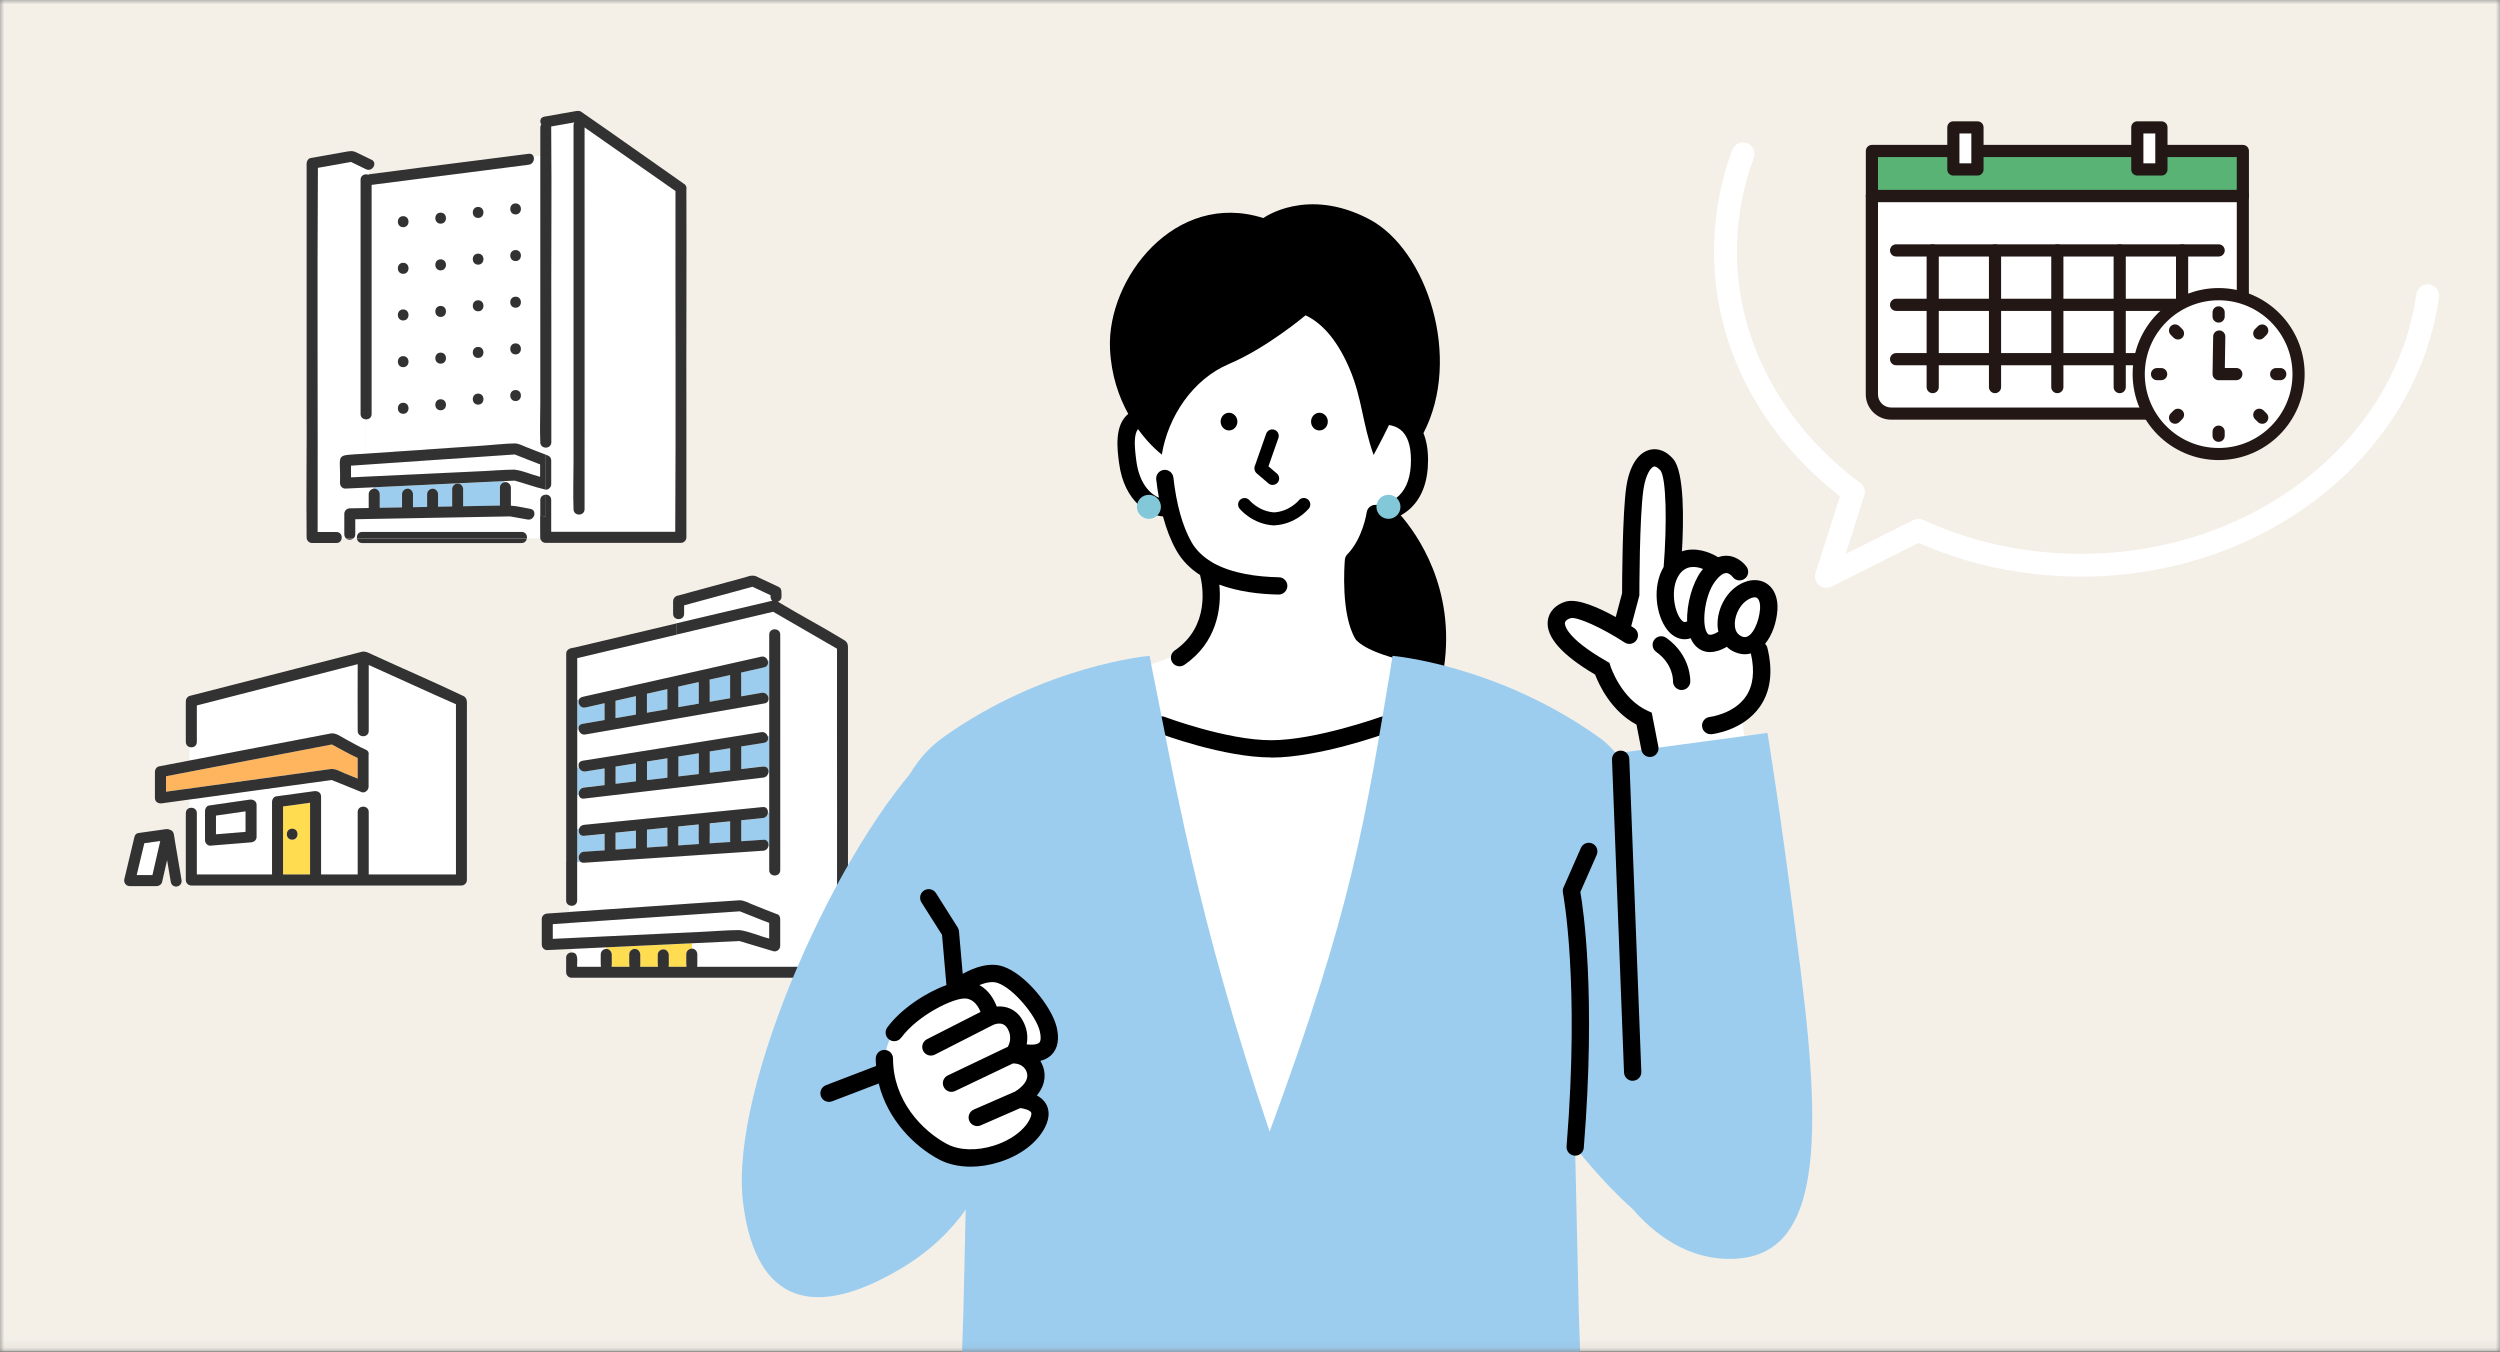 <svg width="294" height="159" viewBox="0 0 294 159" fill="none" xmlns="http://www.w3.org/2000/svg">
<rect x="0" y="0" width="294" height="159" fill="#808080" stroke="none"/>
<mask id="mask0_1229_28387" style="mask-type:luminance" maskUnits="userSpaceOnUse" x="0" y="0" width="294" height="159">
<path d="M294 0H0V158.919H294V0Z" fill="white"/>
</mask>
<g mask="url(#mask0_1229_28387)">
<path d="M294 0H0V158.919H294V0Z" fill="#F4F0E8"/>
<path d="M214.764 68.624C214.907 68.624 215.042 68.6 215.177 68.537L225.618 63.292C231.085 65.732 236.965 67.075 243.115 67.281C253.675 67.639 263.901 64.508 271.911 58.477C279.897 52.47 285.014 44.095 286.333 34.894C286.396 34.433 286.079 34.012 285.618 33.948C285.157 33.884 284.728 34.202 284.664 34.655C283.409 43.412 278.522 51.397 270.894 57.142C263.194 62.943 253.349 65.946 243.178 65.605C237.124 65.398 231.331 64.055 225.96 61.6C225.721 61.489 225.451 61.497 225.221 61.616L216.21 66.137L218.761 58.112C218.864 57.77 218.745 57.404 218.459 57.19C213.81 53.749 210.012 49.371 207.485 44.532C204.839 39.462 203.592 34.059 203.782 28.465C203.902 25.017 204.569 21.624 205.777 18.382C205.936 17.953 205.713 17.468 205.276 17.309C204.839 17.15 204.355 17.373 204.188 17.802C202.916 21.211 202.209 24.778 202.09 28.41C201.891 34.298 203.202 39.979 205.975 45.303C208.534 50.197 212.324 54.639 216.965 58.175L213.985 67.535C213.882 67.853 213.985 68.203 214.247 68.425C214.398 68.553 214.581 68.616 214.764 68.624Z" fill="white" stroke="white"/>
<path d="M16.976 99.161C16.674 100.408 16.38 101.664 16.078 102.911H17.93C18.232 101.576 18.541 100.233 18.843 98.898C18.216 98.986 17.596 99.073 16.968 99.161H16.976Z" fill="white"/>
<path d="M36.467 102.106V94.406C35.411 94.549 34.346 94.692 33.289 94.843V102.845H36.467V102.114V102.106ZM34.362 98.753C33.527 98.753 33.527 97.457 34.362 97.457C35.196 97.457 35.196 98.753 34.362 98.753Z" fill="#FFDC50"/>
<path d="M23.155 95.614V102.837H31.999V94.279C31.999 94.025 32.198 93.692 32.476 93.652C33.97 93.445 35.456 93.246 36.95 93.04C37.355 92.984 37.768 93.199 37.768 93.668V102.837H42.075V95.487C42.075 94.653 43.37 94.653 43.37 95.487V102.837H53.628V82.814C50.188 81.312 46.795 79.722 43.37 78.197V85.952C43.37 86.787 42.075 86.787 42.075 85.952C42.075 83.338 42.059 80.716 42.075 78.102C35.766 79.722 29.457 81.336 23.155 82.957V87.255C23.155 87.772 22.655 87.97 22.273 87.843V89.44C27.82 88.384 33.366 87.303 38.92 86.254C39.508 86.151 40.176 86.675 40.676 86.938C41.455 87.343 42.234 87.811 43.044 88.169C43.338 88.296 43.418 88.543 43.362 88.781V92.523C43.362 92.905 42.941 93.31 42.544 93.151C41.367 92.682 40.2 92.19 39.016 91.729C33.438 92.492 27.852 93.262 22.273 94.025V95.034C22.655 94.907 23.155 95.106 23.155 95.622V95.614ZM24.101 95.36C24.101 95.106 24.3 94.772 24.578 94.732C24.776 94.701 24.975 94.677 25.174 94.645C26.572 94.446 27.963 94.24 29.361 94.041C29.6 94.009 29.862 94.065 30.029 94.256C30.029 94.256 30.029 94.256 30.037 94.264C30.116 94.351 30.164 94.478 30.172 94.621C30.188 95.885 30.172 97.148 30.172 98.419C30.172 98.793 29.87 99.039 29.528 99.063C27.939 99.19 26.342 99.325 24.753 99.452C24.403 99.484 24.109 99.135 24.109 98.809V95.36H24.101Z" fill="white"/>
<path d="M54.589 81.895C50.981 80.171 47.279 78.589 43.639 76.913C43.274 76.746 42.956 76.555 42.543 76.65C39.952 77.31 37.362 77.985 34.764 78.645C30.616 79.71 26.476 80.775 22.328 81.831C22.05 81.903 21.852 82.173 21.852 82.459V87.258C21.852 87.576 22.034 87.767 22.265 87.846C22.646 87.974 23.147 87.783 23.147 87.258V82.96C29.456 81.339 35.765 79.726 42.066 78.105C42.042 80.719 42.066 83.341 42.066 85.955C42.066 86.79 43.361 86.79 43.361 85.955V78.2C46.794 79.726 50.179 81.315 53.62 82.817V102.84H43.361V95.49C43.361 94.656 42.066 94.656 42.066 95.49V102.84H37.759V93.671C37.759 93.202 37.346 92.987 36.941 93.043C35.447 93.25 33.961 93.448 32.467 93.655C32.189 93.695 31.991 94.02 31.991 94.283V102.84H23.147V95.618C23.147 95.101 22.646 94.902 22.265 95.029C22.034 95.109 21.852 95.3 21.852 95.618V103.492C21.852 103.842 22.146 104.136 22.495 104.136H54.263C54.613 104.136 54.907 103.842 54.907 103.492V83.118C54.907 82.681 54.994 82.181 54.581 81.895H54.589ZM36.464 102.109V102.84H33.286V94.839C34.343 94.696 35.407 94.553 36.464 94.402V102.101V102.109Z" fill="#323232"/>
<path d="M39.031 87.547C32.531 88.794 26.023 90.034 19.523 91.281V93.101C24.799 92.378 30.084 91.655 35.36 90.924C36.528 90.765 37.696 90.598 38.864 90.439C39.428 90.36 39.984 90.717 40.501 90.924C41.025 91.138 41.542 91.345 42.066 91.56V89.136C41.033 88.659 40.04 88.079 39.031 87.547Z" fill="#FFB45E"/>
<path d="M43.034 88.171C42.224 87.821 41.445 87.352 40.666 86.939C40.166 86.677 39.498 86.152 38.91 86.255C33.356 87.304 27.817 88.385 22.263 89.442C21.071 89.672 19.887 89.895 18.695 90.125C18.417 90.181 18.219 90.483 18.219 90.753V93.844C18.219 94.313 18.632 94.527 19.037 94.472C20.11 94.321 21.183 94.178 22.255 94.027C27.833 93.264 33.419 92.493 38.997 91.73C40.181 92.191 41.349 92.684 42.525 93.153C42.923 93.311 43.344 92.906 43.344 92.525V88.782C43.4 88.544 43.32 88.298 43.026 88.171H43.034ZM42.065 91.563C41.54 91.349 41.024 91.142 40.499 90.928C39.991 90.721 39.426 90.364 38.862 90.443C37.694 90.602 36.526 90.761 35.358 90.928C30.082 91.651 24.798 92.374 19.522 93.105V91.285C26.022 90.038 32.529 88.798 39.029 87.551C40.03 88.083 41.032 88.663 42.065 89.14V91.563Z" fill="#323232"/>
<path d="M25.398 95.915V98.108C26.558 98.013 27.719 97.917 28.879 97.822V95.406C27.719 95.573 26.558 95.74 25.398 95.907V95.915Z" fill="white"/>
<path d="M30.172 94.593C30.156 94.458 30.109 94.347 30.037 94.259C30.037 94.259 30.037 94.259 30.029 94.251C29.862 94.061 29.6 94.013 29.362 94.037C27.773 94.267 26.175 94.498 24.586 94.728C24.308 94.768 24.109 95.094 24.109 95.356V98.805C24.109 99.13 24.403 99.48 24.753 99.448C26.342 99.321 27.939 99.186 29.529 99.059C29.878 99.027 30.172 98.789 30.172 98.415C30.172 97.152 30.18 95.888 30.172 94.617C30.172 94.609 30.172 94.601 30.172 94.593ZM25.397 98.105V95.912C26.557 95.745 27.717 95.578 28.877 95.412V97.827C27.717 97.922 26.557 98.018 25.397 98.113V98.105Z" fill="#323232"/>
<path d="M34.36 97.453C33.526 97.453 33.526 98.748 34.36 98.748C35.194 98.748 35.194 97.453 34.36 97.453Z" fill="#323232"/>
<path d="M20.548 98.716C20.452 98.31 20.516 97.73 20.007 97.595C19.864 97.516 19.689 97.484 19.507 97.508C18.418 97.667 17.329 97.81 16.241 97.969C16.201 97.977 16.161 97.992 16.122 98.008C15.979 98.08 15.86 98.207 15.812 98.414C15.462 99.86 15.12 101.314 14.771 102.76C14.723 102.967 14.668 103.181 14.62 103.388C14.525 103.793 14.811 104.206 15.248 104.206H18.434C18.704 104.206 18.998 104.008 19.062 103.729C19.26 102.871 19.451 102.005 19.65 101.147C19.801 102.029 19.944 102.903 20.095 103.785C20.341 104.596 21.517 104.294 21.342 103.443C21.072 101.87 20.81 100.289 20.54 98.716H20.548ZM17.973 102.712C17.957 102.776 17.941 102.847 17.925 102.911H16.074C16.376 101.663 16.67 100.408 16.972 99.16C17.6 99.073 18.219 98.986 18.847 98.898C18.553 100.17 18.267 101.441 17.973 102.712Z" fill="#323232"/>
<path d="M74.79 84.036V81.875C73.988 82.058 73.193 82.233 72.391 82.415V84.457C73.193 84.322 73.988 84.179 74.79 84.044V84.036Z" fill="#9CCDEF"/>
<path d="M83.453 79.923C83.493 80.789 83.453 81.663 83.469 82.529C84.272 82.394 85.066 82.251 85.869 82.116V79.383C85.066 79.566 84.264 79.74 83.453 79.923Z" fill="#9CCDEF"/>
<path d="M78.501 99.513C78.462 98.79 78.501 98.051 78.486 97.328C77.683 97.408 76.888 97.487 76.086 97.567V99.68C76.888 99.624 77.699 99.569 78.501 99.521V99.513Z" fill="#9CCDEF"/>
<path d="M76.086 81.579V83.804C76.888 83.669 77.683 83.526 78.486 83.391V81.039C77.683 81.222 76.888 81.397 76.086 81.579Z" fill="#9CCDEF"/>
<path d="M79.781 99.385C79.781 99.385 79.781 99.416 79.781 99.432C80.592 99.376 81.402 99.321 82.213 99.265C82.133 98.502 82.213 97.724 82.181 96.961C81.378 97.04 80.584 97.12 79.781 97.199V99.385Z" fill="#9CCDEF"/>
<path d="M86.968 110.671C86.896 110.655 86.896 110.671 86.968 110.671V110.671Z" fill="white"/>
<path d="M79.774 80.871V83.167C80.576 83.032 81.371 82.889 82.173 82.754V80.211C81.371 80.394 80.568 80.569 79.758 80.751C79.766 80.791 79.774 80.831 79.774 80.878V80.871Z" fill="#9CCDEF"/>
<path d="M83.469 96.84C83.461 97.626 83.485 98.405 83.461 99.192C84.263 99.136 85.066 99.081 85.869 99.033V96.609C85.066 96.689 84.271 96.768 83.469 96.848V96.84Z" fill="#9CCDEF"/>
<path d="M83.469 88.366V90.869C84.271 90.773 85.066 90.678 85.868 90.591V87.984C85.066 88.112 84.271 88.239 83.469 88.366Z" fill="#9CCDEF"/>
<path d="M76.086 89.752V91.746C76.888 91.651 77.683 91.555 78.486 91.468V89.18C77.683 89.307 76.888 89.434 76.086 89.561V89.752Z" fill="#9CCDEF"/>
<path d="M89.858 87.341C88.96 87.484 88.062 87.627 87.164 87.77V90.432C88.03 90.329 88.888 90.234 89.754 90.13C90.247 90.075 90.438 90.504 90.35 90.893L90.462 90.869V86.562H90.287C90.406 86.888 90.303 87.27 89.866 87.341H89.858Z" fill="#9CCDEF"/>
<path d="M67.875 93.516L68.066 93.5C67.978 93.143 68.177 92.666 68.662 92.611C69.472 92.515 70.275 92.42 71.085 92.324V90.354C70.338 90.473 69.583 90.592 68.837 90.711C68.447 90.775 68.161 90.521 68.066 90.219L67.875 90.243V93.508V93.516Z" fill="#9CCDEF"/>
<path d="M90.394 82.125C90.417 82.395 90.282 82.665 89.933 82.721C85.268 83.532 80.604 84.334 75.948 85.145C73.58 85.558 71.22 85.963 68.852 86.376C68.399 86.456 68.097 86.114 68.049 85.764L67.891 85.796V90.254L68.081 90.23C67.978 89.912 68.081 89.539 68.51 89.467C73.151 88.72 77.783 87.981 82.424 87.234C84.792 86.853 87.159 86.48 89.527 86.098C89.909 86.034 90.187 86.281 90.29 86.567H90.465V82.117H90.401L90.394 82.125Z" fill="white"/>
<path d="M90.457 90.867L90.346 90.891C90.283 91.153 90.084 91.392 89.75 91.424C85.094 91.972 80.445 92.512 75.789 93.06C73.413 93.338 71.037 93.617 68.662 93.895C68.32 93.934 68.121 93.736 68.066 93.49L67.875 93.505V97.47L68.09 97.454C68.169 97.224 68.36 97.025 68.662 97.002C69.528 96.914 70.386 96.827 71.252 96.747C75.034 96.374 78.817 95.993 82.599 95.619C84.959 95.381 87.319 95.15 89.679 94.912C90.116 94.872 90.322 95.206 90.29 95.547H90.449V90.859L90.457 90.867Z" fill="white"/>
<path d="M90.295 95.555C90.271 95.865 90.064 96.174 89.683 96.214C88.841 96.302 87.999 96.381 87.156 96.469V98.94C88.022 98.884 88.88 98.82 89.747 98.765C90.255 98.733 90.446 99.194 90.335 99.575L90.446 99.591V95.571H90.287L90.295 95.555Z" fill="#9CCDEF"/>
<path d="M67.266 111.589V112.002C68.124 112.026 67.838 113.091 67.885 113.687H70.682C70.635 113.202 70.682 112.71 70.659 112.225C70.659 111.859 70.96 111.581 71.318 111.581V111.398C69.967 111.462 68.616 111.526 67.266 111.589Z" fill="white"/>
<path d="M81.372 110.93C78.019 111.089 74.658 111.248 71.305 111.406V111.589C71.726 111.589 71.996 112.002 71.94 112.4C71.924 112.829 71.972 113.274 71.924 113.695H74.022C73.975 113.21 74.022 112.718 73.998 112.233C73.998 111.867 74.292 111.597 74.65 111.589C75.079 111.581 75.357 112.002 75.294 112.4C75.278 112.829 75.325 113.274 75.278 113.695H77.375C77.328 113.234 77.375 112.757 77.352 112.288C77.352 111.939 77.653 111.637 78.003 111.645C78.424 111.637 78.71 112.05 78.647 112.447C78.631 112.861 78.678 113.29 78.631 113.695H80.729C80.681 113.202 80.729 112.702 80.705 112.201C80.705 111.828 81.031 111.542 81.396 111.557L81.372 110.93Z" fill="#FFDC50"/>
<path d="M97.737 75.879C95.464 74.568 93.199 73.249 90.927 71.938C87.129 72.835 83.323 73.733 79.524 74.631C75.647 75.545 71.761 76.467 67.884 77.38V82.299L68.09 82.259C68.162 82.116 68.289 81.997 68.495 81.949C69.362 81.751 70.228 81.56 71.102 81.361C74.876 80.511 78.642 79.669 82.417 78.819C84.785 78.286 87.145 77.754 89.513 77.222C89.918 77.126 90.212 77.396 90.291 77.714L90.45 77.69V74.623C90.45 73.789 91.745 73.789 91.745 74.623V102.323C91.745 103.157 90.45 103.157 90.45 102.323V99.581L90.339 99.566C90.267 99.812 90.069 100.026 89.751 100.05C88.885 100.106 88.019 100.169 87.153 100.225C83.362 100.479 79.564 100.734 75.774 100.988C73.406 101.147 71.038 101.306 68.67 101.465C68.503 101.473 68.368 101.433 68.265 101.353H67.876V105.883C67.876 106.447 67.288 106.63 66.906 106.431V107.241C73.597 106.804 80.279 106.288 86.97 105.867C87.494 105.859 88.027 106.177 88.511 106.367C89.481 106.773 90.482 107.146 91.451 107.527C91.626 107.623 91.753 107.805 91.753 108.068V111.238C91.753 111.651 91.34 111.985 90.935 111.866C89.616 111.469 88.289 111.063 86.97 110.674C85.103 110.753 83.243 110.849 81.376 110.936L81.4 111.564C81.813 111.58 82.059 111.985 82.004 112.374C81.988 112.811 82.035 113.264 81.988 113.701H98.404C98.483 101.234 98.404 88.767 98.436 76.292C98.205 76.157 97.967 76.022 97.737 75.887V75.879Z" fill="white"/>
<path d="M68.669 100.178C69.48 100.123 70.29 100.067 71.093 100.019C71.093 99.368 71.093 98.716 71.093 98.073C70.282 98.152 69.48 98.232 68.669 98.311C68.145 98.367 67.954 97.866 68.097 97.469L67.883 97.485V101.362H68.272C67.875 101.052 68.01 100.226 68.677 100.178H68.669Z" fill="#9CCDEF"/>
<path d="M90.454 77.695L90.295 77.719C90.382 78.029 90.263 78.387 89.858 78.482C88.952 78.689 88.054 78.887 87.148 79.094C87.188 80.023 87.148 80.961 87.164 81.891C87.967 81.748 88.777 81.613 89.58 81.47C90.049 81.39 90.359 81.756 90.39 82.121H90.454V77.695Z" fill="#9CCDEF"/>
<path d="M68.495 85.126C69.361 84.975 70.227 84.824 71.093 84.673V82.695C70.346 82.862 69.591 83.028 68.844 83.203C68.24 83.338 67.899 82.687 68.089 82.266L67.883 82.305V85.794L68.042 85.762C68.002 85.476 68.129 85.19 68.503 85.126H68.495Z" fill="#9CCDEF"/>
<path d="M90.616 70.677C90.687 70.661 90.751 70.645 90.822 70.637C90.64 70.51 90.592 70.224 90.616 69.985C89.909 69.652 89.201 69.326 88.494 68.992C85.817 69.723 83.131 70.446 80.453 71.177V72.178C80.453 72.719 79.913 72.909 79.531 72.751V73.315C83.226 72.441 86.929 71.567 90.624 70.693L90.616 70.677Z" fill="white"/>
<path d="M79.781 91.304C80.584 91.208 81.378 91.113 82.181 91.025V88.578C81.378 88.705 80.584 88.832 79.781 88.96V91.304Z" fill="#9CCDEF"/>
<path d="M74.79 99.761V97.695C73.988 97.775 73.193 97.854 72.391 97.934V99.928C73.193 99.873 73.988 99.825 74.79 99.769V99.761Z" fill="#9CCDEF"/>
<path d="M74.79 91.895V89.766C73.988 89.893 73.193 90.02 72.391 90.147V92.173C73.193 92.078 73.988 91.983 74.79 91.895Z" fill="#9CCDEF"/>
<path d="M66.578 102.289V105.896C66.578 106.167 66.713 106.349 66.904 106.445C67.285 106.643 67.873 106.461 67.873 105.896V101.367H66.578V102.297V102.289Z" fill="#323232"/>
<path d="M67.397 76.173C66.999 76.228 66.578 76.419 66.586 76.88C66.586 85.041 66.586 93.201 66.586 101.37H67.881V97.492V93.527V90.261V85.803V82.315V77.397C71.759 76.483 75.644 75.561 79.522 74.647V73.32C75.478 74.274 71.441 75.227 67.397 76.189V76.173Z" fill="#323232"/>
<path d="M99.371 75.335C96.789 73.746 94.079 72.331 91.473 70.758C91.711 70.687 91.902 70.488 91.902 70.17C91.886 69.781 92.005 69.24 91.584 69.026C90.773 68.644 89.963 68.271 89.16 67.89C88.644 67.572 88.199 67.699 87.667 67.882C84.989 68.613 82.311 69.336 79.633 70.067C79.355 70.138 79.157 70.409 79.157 70.695V72.188C79.157 72.482 79.316 72.673 79.53 72.76C79.911 72.919 80.452 72.729 80.452 72.188V71.187C83.129 70.456 85.815 69.733 88.493 69.002C89.2 69.336 89.907 69.662 90.615 69.995C90.599 70.234 90.646 70.52 90.821 70.647C87.055 71.521 83.288 72.427 79.522 73.309V74.636C83.32 73.738 87.126 72.84 90.924 71.942C93.427 73.388 95.93 74.842 98.433 76.288C98.41 88.756 98.481 101.231 98.402 113.698H81.985C82.033 113.261 81.985 112.816 82.001 112.371C82.057 111.982 81.811 111.576 81.397 111.561C81.032 111.545 80.706 111.831 80.706 112.204C80.722 112.705 80.674 113.205 80.73 113.698H78.632C78.68 113.285 78.632 112.864 78.648 112.45C78.704 112.053 78.425 111.632 77.996 111.648C77.647 111.648 77.345 111.942 77.353 112.292C77.369 112.76 77.321 113.229 77.377 113.698H75.279C75.327 113.269 75.279 112.832 75.295 112.403C75.35 112.005 75.072 111.584 74.643 111.592C74.294 111.608 74 111.878 74 112.236C74.016 112.721 73.968 113.213 74.023 113.698H71.926C71.973 113.269 71.926 112.832 71.942 112.403C71.997 112.005 71.719 111.584 71.29 111.592C70.94 111.608 70.647 111.878 70.647 112.236C70.662 112.721 70.615 113.213 70.67 113.698H67.873C67.826 113.102 68.12 112.037 67.254 112.013C66.92 111.998 66.578 112.204 66.578 112.633V114.342C66.578 114.691 66.872 114.985 67.222 114.985H99.077C99.427 114.985 99.721 114.691 99.721 114.342V76.559C99.721 76.098 99.8 75.645 99.363 75.335H99.371Z" fill="#323232"/>
<path d="M87.765 107.458C87.511 107.363 87.249 107.267 87.002 107.164C80.304 107.617 73.605 108.086 66.907 108.539C66.271 108.578 65.644 108.626 65.008 108.666V110.398C70.951 110.12 76.903 109.834 82.847 109.556C84.205 109.492 85.58 109.373 86.939 109.365C88.043 109.484 89.33 110.08 90.459 110.358V108.515C89.553 108.189 88.655 107.8 87.765 107.45V107.458Z" fill="white"/>
<path d="M86.995 107.163C86.939 107.147 86.939 107.163 86.995 107.163V107.163Z" fill="white"/>
<path d="M91.45 107.536C90.481 107.154 89.472 106.781 88.51 106.376C88.025 106.185 87.493 105.867 86.969 105.875C80.286 106.304 73.596 106.813 66.905 107.25V108.545C73.604 108.084 80.302 107.623 87.001 107.17C88.153 107.607 89.297 108.108 90.457 108.529V110.373C89.329 110.102 88.041 109.498 86.937 109.379C85.578 109.379 84.204 109.506 82.845 109.57C76.901 109.848 70.95 110.134 65.006 110.412V108.68C65.642 108.64 66.269 108.593 66.905 108.553V107.258C66.055 107.313 65.205 107.377 64.355 107.433C64.005 107.456 63.711 107.711 63.711 108.076V111.088C63.711 111.429 64.005 111.755 64.355 111.731C65.324 111.684 66.285 111.644 67.255 111.596C71.959 111.374 76.663 111.151 81.375 110.929C83.242 110.841 85.101 110.754 86.969 110.667C88.288 111.064 89.615 111.461 90.934 111.858C91.339 111.978 91.752 111.644 91.752 111.231V108.06C91.752 107.798 91.625 107.623 91.45 107.52V107.536ZM86.953 107.162C86.953 107.162 86.969 107.162 86.993 107.162C86.961 107.162 86.953 107.162 86.953 107.162ZM86.969 110.674C86.897 110.659 86.897 110.674 86.969 110.674V110.674Z" fill="#323232"/>
<path d="M90.461 74.634V77.701V82.119V86.568V90.875V95.571V99.592V102.333C90.461 103.167 91.756 103.167 91.756 102.333V74.634C91.756 73.799 90.461 73.799 90.461 74.634Z" fill="#323232"/>
<path d="M89.579 81.471C88.777 81.614 87.966 81.749 87.164 81.892C87.148 80.962 87.188 80.025 87.148 79.095C88.054 78.888 88.952 78.69 89.858 78.483C90.263 78.396 90.382 78.038 90.294 77.72C90.207 77.41 89.921 77.14 89.516 77.228C87.148 77.76 84.788 78.292 82.42 78.825C78.646 79.675 74.879 80.517 71.105 81.367C70.239 81.566 69.373 81.757 68.499 81.955C68.292 82.003 68.157 82.122 68.094 82.265C67.895 82.686 68.245 83.338 68.848 83.203C69.595 83.036 70.35 82.869 71.097 82.694V84.673C70.231 84.824 69.365 84.975 68.499 85.126C68.133 85.189 67.998 85.475 68.038 85.761C68.086 86.111 68.395 86.453 68.841 86.373C71.208 85.96 73.568 85.555 75.936 85.142C80.6 84.331 85.265 83.529 89.921 82.718C90.271 82.655 90.406 82.392 90.382 82.122C90.35 81.765 90.04 81.391 89.572 81.471H89.579ZM74.784 84.037C73.981 84.172 73.187 84.315 72.384 84.451V82.408C73.187 82.226 73.981 82.051 74.784 81.868V84.029V84.037ZM78.479 83.251V83.402C77.676 83.537 76.882 83.68 76.079 83.815C76.079 83.068 76.079 82.329 76.079 81.582C76.882 81.399 77.676 81.224 78.479 81.042V83.251ZM82.174 82.559V82.75C81.371 82.885 80.577 83.028 79.774 83.163C79.766 82.361 79.798 81.55 79.758 80.748C80.561 80.565 81.363 80.39 82.174 80.207V82.559ZM85.861 81.979V82.114C85.058 82.249 84.264 82.392 83.461 82.528C83.445 81.661 83.485 80.787 83.445 79.921C84.248 79.739 85.05 79.564 85.861 79.381V81.979Z" fill="#323232"/>
<path d="M89.761 90.14C88.894 90.244 88.036 90.339 87.17 90.442V87.78C88.068 87.637 88.966 87.494 89.864 87.351C90.301 87.28 90.404 86.898 90.285 86.573C90.182 86.287 89.904 86.04 89.522 86.104C87.154 86.485 84.786 86.859 82.418 87.24C78.644 87.844 74.87 88.448 71.103 89.052C70.237 89.187 69.371 89.33 68.505 89.465C68.076 89.537 67.973 89.902 68.076 90.228C68.171 90.522 68.457 90.776 68.847 90.72C69.594 90.601 70.349 90.482 71.096 90.363V92.334C70.285 92.429 69.483 92.524 68.672 92.62C68.187 92.675 67.989 93.144 68.076 93.51C68.132 93.764 68.33 93.954 68.672 93.915C71.048 93.637 73.424 93.359 75.8 93.08C80.456 92.532 85.104 91.992 89.761 91.444C90.094 91.404 90.285 91.165 90.356 90.911C90.452 90.53 90.253 90.093 89.761 90.148V90.14ZM74.79 91.888C73.988 91.984 73.193 92.079 72.391 92.174V90.148C73.193 90.021 73.988 89.894 74.79 89.767V91.896V91.888ZM78.485 91.173V91.459C77.683 91.555 76.888 91.65 76.086 91.737V89.552C76.888 89.425 77.683 89.298 78.485 89.171V91.173ZM82.18 90.919V91.03C81.378 91.126 80.583 91.221 79.781 91.308V88.964C80.583 88.837 81.378 88.71 82.18 88.583V90.919ZM85.867 90.252V90.593C85.064 90.689 84.27 90.784 83.467 90.871V88.368C84.27 88.241 85.064 88.114 85.867 87.987V90.252Z" fill="#323232"/>
<path d="M89.757 98.757C88.891 98.812 88.033 98.876 87.167 98.931V96.46C88.009 96.373 88.852 96.293 89.694 96.206C90.083 96.166 90.29 95.856 90.306 95.546C90.329 95.205 90.131 94.863 89.694 94.911C87.334 95.141 84.974 95.379 82.614 95.618C77.966 96.079 73.325 96.54 68.677 97.001C68.375 97.032 68.184 97.223 68.105 97.453C67.969 97.851 68.16 98.343 68.677 98.296C69.487 98.216 70.29 98.137 71.1 98.057C71.1 98.709 71.1 99.361 71.1 100.004C70.29 100.06 69.479 100.115 68.677 100.163C68.017 100.211 67.882 101.037 68.272 101.347C68.375 101.426 68.502 101.474 68.677 101.458C71.045 101.299 73.412 101.14 75.78 100.981C79.571 100.727 83.369 100.473 87.159 100.219C88.025 100.163 88.891 100.099 89.757 100.044C90.083 100.02 90.282 99.805 90.345 99.559C90.457 99.178 90.258 98.709 89.757 98.749V98.757ZM74.787 99.591V99.758C73.985 99.813 73.19 99.869 72.388 99.917V97.922C73.19 97.843 73.985 97.763 74.787 97.684V99.583V99.591ZM76.082 99.678V97.565C76.885 97.485 77.68 97.406 78.482 97.326C78.498 98.057 78.458 98.788 78.498 99.511C77.695 99.567 76.885 99.623 76.082 99.67V99.678ZM79.769 99.424C79.785 98.685 79.769 97.938 79.769 97.191C80.572 97.112 81.366 97.032 82.169 96.953C82.193 97.716 82.121 98.502 82.201 99.257C81.39 99.313 80.58 99.368 79.769 99.424ZM85.864 98.733V99.019C85.061 99.074 84.259 99.13 83.456 99.178C83.48 98.399 83.456 97.612 83.464 96.826C84.267 96.746 85.061 96.667 85.864 96.587V98.725V98.733Z" fill="#323232"/>
<path d="M60.525 56.531C60.446 56.515 60.454 56.531 60.525 56.531V56.531Z" fill="white"/>
<path d="M40.629 57.458C40.28 57.474 39.986 57.148 39.986 56.814V54.16C39.986 53.787 40.288 53.54 40.629 53.516C41.408 53.461 42.179 53.413 42.958 53.358V49.313C42.672 49.273 42.401 49.075 42.401 48.693V21.129C42.401 20.604 42.918 20.406 43.299 20.549C43.339 20.525 43.379 20.509 43.426 20.493V19.969C43.307 19.985 43.18 19.969 43.045 19.905C42.457 19.619 41.869 19.333 41.281 19.047C39.986 19.277 38.683 19.508 37.387 19.738C37.292 34.009 37.387 48.288 37.356 62.567H39.565C40.026 62.567 40.224 62.956 40.184 63.306H40.677C40.558 63.203 40.486 63.051 40.486 62.845V60.437C40.486 60.08 40.78 59.794 41.13 59.794C41.869 59.778 42.616 59.77 43.355 59.754V58.125C43.355 57.799 43.601 57.545 43.903 57.489V57.307C42.815 57.354 41.726 57.41 40.637 57.458H40.629Z" fill="white"/>
<path d="M49.485 57.047C47.617 57.134 45.758 57.222 43.891 57.309V57.492C44.272 57.404 44.638 57.754 44.638 58.127V59.733L47.26 59.685V58.127C47.26 57.762 47.554 57.492 47.903 57.484C48.253 57.468 48.547 57.794 48.547 58.127V59.661C49.103 59.653 49.651 59.637 50.208 59.629V58.127C50.208 57.762 50.502 57.492 50.851 57.484C51.201 57.468 51.495 57.794 51.495 58.127V59.605C52.051 59.597 52.599 59.582 53.156 59.574V57.524C53.156 57.158 53.45 56.888 53.799 56.88C54.149 56.864 54.443 57.19 54.443 57.524V59.55C55.881 59.526 57.319 59.494 58.765 59.47V57.357C58.765 57.023 59.02 56.769 59.33 56.721V56.586C56.04 56.737 52.758 56.896 49.469 57.047H49.485Z" fill="#9CCDEF"/>
<path d="M63.523 58.812C63.523 58.391 63.849 58.184 64.175 58.184V57.596C62.943 57.318 61.736 56.865 60.512 56.531C60.123 56.547 59.725 56.563 59.336 56.587V56.722C59.709 56.642 60.067 56.992 60.067 57.358V59.479C60.838 59.543 61.608 59.725 62.371 59.861C62.745 59.924 62.88 60.226 62.824 60.52L63.516 60.655V58.812H63.523Z" fill="white"/>
<path d="M63.525 60.651L62.834 60.516C62.778 60.857 62.476 61.183 62.031 61.112C61.34 60.992 60.657 60.865 59.965 60.746C53.902 60.857 47.824 60.968 41.761 61.08V62.852C41.761 63.058 41.682 63.209 41.57 63.313H41.96C41.912 62.963 42.119 62.574 42.579 62.574H61.332C61.793 62.574 61.991 62.963 61.952 63.313H63.533C63.509 62.431 63.533 61.541 63.525 60.659V60.651Z" fill="white"/>
<path d="M56.946 52.393C58.13 52.314 59.337 52.163 60.529 52.147C61.006 52.147 61.475 52.425 61.912 52.592C62.667 52.886 63.414 53.212 64.185 53.474V52.647C63.835 52.655 63.493 52.393 63.533 51.956C63.462 50.462 63.533 48.953 63.533 47.459V18.289L62.738 18.392C62.881 18.758 62.691 19.306 62.174 19.378C61.411 19.473 60.641 19.576 59.878 19.672C54.483 20.363 49.095 21.054 43.7 21.745V48.69C43.7 49.151 43.311 49.35 42.961 49.31V53.355C47.625 53.037 52.289 52.711 56.954 52.393H56.946ZM60.633 23.923C61.467 23.923 61.467 25.218 60.633 25.218C59.798 25.218 59.798 23.923 60.633 23.923ZM60.633 29.405C61.467 29.405 61.467 30.701 60.633 30.701C59.798 30.701 59.798 29.405 60.633 29.405ZM60.633 34.888C61.467 34.888 61.467 36.183 60.633 36.183C59.798 36.183 59.798 34.888 60.633 34.888ZM60.633 40.379C61.467 40.379 61.467 41.674 60.633 41.674C59.798 41.674 59.798 40.379 60.633 40.379ZM60.633 45.861C61.467 45.861 61.467 47.157 60.633 47.157C59.798 47.157 59.798 45.861 60.633 45.861ZM56.223 24.336C57.057 24.336 57.057 25.631 56.223 25.631C55.388 25.631 55.388 24.336 56.223 24.336ZM56.223 29.827C57.057 29.827 57.057 31.122 56.223 31.122C55.388 31.122 55.388 29.827 56.223 29.827ZM56.223 35.309C57.057 35.309 57.057 36.605 56.223 36.605C55.388 36.605 55.388 35.309 56.223 35.309ZM56.223 40.792C57.057 40.792 57.057 42.087 56.223 42.087C55.388 42.087 55.388 40.792 56.223 40.792ZM56.223 46.283C57.057 46.283 57.057 47.578 56.223 47.578C55.388 47.578 55.388 46.283 56.223 46.283ZM51.821 25.003C52.655 25.003 52.655 26.299 51.821 26.299C50.986 26.299 50.986 25.003 51.821 25.003ZM51.821 30.494C52.655 30.494 52.655 31.789 51.821 31.789C50.986 31.789 50.986 30.494 51.821 30.494ZM51.821 35.977C52.655 35.977 52.655 37.272 51.821 37.272C50.986 37.272 50.986 35.977 51.821 35.977ZM51.821 41.467C52.655 41.467 52.655 42.763 51.821 42.763C50.986 42.763 50.986 41.467 51.821 41.467ZM51.821 46.95C52.655 46.95 52.655 48.245 51.821 48.245C50.986 48.245 50.986 46.95 51.821 46.95ZM47.411 25.417C48.245 25.417 48.245 26.712 47.411 26.712C46.576 26.712 46.576 25.417 47.411 25.417ZM47.411 30.907C48.245 30.907 48.245 32.202 47.411 32.202C46.576 32.202 46.576 30.907 47.411 30.907ZM47.411 36.39C48.245 36.39 48.245 37.685 47.411 37.685C46.576 37.685 46.576 36.39 47.411 36.39ZM47.411 41.881C48.245 41.881 48.245 43.176 47.411 43.176C46.576 43.176 46.576 41.881 47.411 41.881ZM47.411 47.363C48.245 47.363 48.245 48.658 47.411 48.658C46.576 48.658 46.576 47.363 47.411 47.363Z" fill="white"/>
<path d="M78.236 21.645C75.073 19.428 71.911 17.219 68.749 15.002C68.756 29.964 68.733 44.934 68.749 59.905C68.749 60.739 67.453 60.739 67.453 59.905C67.382 58.053 67.453 56.178 67.453 54.319C67.453 46.214 67.453 38.101 67.453 29.996V14.732C67.453 14.605 67.485 14.502 67.541 14.414C66.635 14.573 65.729 14.732 64.823 14.891C64.887 23.091 64.799 31.307 64.839 39.515C64.839 43.687 64.839 47.859 64.839 52.03C64.839 52.443 64.521 52.65 64.195 52.658V53.484C64.307 53.524 64.434 53.556 64.521 53.627C64.696 53.723 64.823 53.905 64.823 54.168V56.957C64.823 57.306 64.529 57.592 64.188 57.6V58.188C64.505 58.188 64.831 58.403 64.831 58.816V62.566H79.42C79.507 49.209 79.42 35.852 79.452 22.495C79.046 22.217 78.649 21.931 78.244 21.653L78.236 21.645Z" fill="white"/>
<path d="M59.9 60.72C59.821 60.704 59.852 60.712 59.9 60.72V60.72Z" fill="white"/>
<path d="M64.191 58.18C63.865 58.18 63.539 58.386 63.539 58.807V60.651L64.191 60.778V58.18Z" fill="#323232"/>
<path d="M80.735 22.229C80.758 21.958 80.631 21.72 80.433 21.617C76.388 18.796 72.36 15.912 68.307 13.115C68.029 12.972 67.727 13.067 67.433 13.115C66.996 13.194 66.559 13.266 66.122 13.345C65.415 13.472 64.716 13.591 64.008 13.719C63.516 13.806 63.444 14.291 63.651 14.632C63.579 14.728 63.54 14.855 63.54 15.006V18.279V47.449C63.54 48.943 63.468 50.453 63.54 51.946C63.5 52.376 63.842 52.654 64.191 52.638C64.509 52.638 64.835 52.423 64.835 52.01V39.495C64.803 31.287 64.89 23.079 64.819 14.871C65.725 14.712 66.631 14.553 67.536 14.394C67.489 14.481 67.449 14.585 67.449 14.712V54.298C67.449 56.158 67.377 58.033 67.449 59.884C67.449 60.719 68.744 60.719 68.744 59.884C68.736 44.914 68.76 29.944 68.744 14.982C72.312 17.477 75.872 19.972 79.439 22.467C79.416 35.824 79.495 49.181 79.408 62.538H64.819V58.788C64.819 58.375 64.501 58.168 64.175 58.16V60.758L63.524 60.631C63.532 61.513 63.508 62.403 63.532 63.285C63.579 63.595 63.849 63.842 64.167 63.842H80.075C80.425 63.842 80.719 63.547 80.719 63.198V49.3C80.695 40.274 80.751 31.239 80.719 22.213L80.735 22.229Z" fill="#323232"/>
<path d="M43.702 18.791C43.098 18.497 42.502 18.203 41.898 17.917C41.414 17.678 41.024 17.79 40.516 17.877C39.189 18.116 37.862 18.346 36.535 18.584C36.257 18.632 36.058 18.942 36.058 19.212V46.824C36.09 52.291 36.002 57.758 36.058 63.217C36.058 63.566 36.352 63.86 36.71 63.86H39.562C39.936 63.86 40.142 63.598 40.182 63.304C40.23 62.955 40.023 62.565 39.562 62.565H37.353C37.385 48.286 37.29 34.015 37.385 19.736C38.68 19.506 39.983 19.276 41.279 19.045C41.867 19.331 42.455 19.617 43.042 19.903C43.178 19.967 43.305 19.983 43.424 19.967C43.98 19.895 44.314 19.085 43.694 18.783L43.702 18.791Z" fill="#323232"/>
<path d="M61.346 62.555H42.593C42.133 62.555 41.934 62.944 41.974 63.294H61.966C62.013 62.944 61.807 62.555 61.346 62.555Z" fill="#323232"/>
<path d="M41.969 63.305C42.008 63.591 42.207 63.861 42.589 63.861H61.341C61.714 63.861 61.921 63.599 61.961 63.305H41.969Z" fill="#323232"/>
<path d="M62.74 18.395C62.66 18.188 62.47 18.045 62.176 18.085C60.086 18.355 57.996 18.617 55.906 18.887C51.751 19.428 47.587 19.928 43.431 20.492C43.384 20.508 43.344 20.524 43.304 20.548C42.923 20.405 42.406 20.604 42.406 21.128V48.693C42.406 49.066 42.669 49.273 42.962 49.312C43.312 49.36 43.701 49.153 43.701 48.693V21.74C49.097 21.049 54.484 20.357 59.879 19.666C60.642 19.571 61.413 19.467 62.176 19.372C62.7 19.308 62.891 18.752 62.74 18.387V18.395Z" fill="#323232"/>
<path d="M40.664 63.305C40.91 63.527 41.331 63.527 41.57 63.305H40.664Z" fill="#323232"/>
<path d="M61.469 60.235L62.836 60.505C62.884 60.211 62.757 59.917 62.383 59.845C61.62 59.71 60.858 59.52 60.079 59.464V57.342C60.079 56.977 59.721 56.627 59.348 56.707C59.038 56.754 58.784 57.009 58.784 57.342V59.456C57.346 59.48 55.907 59.512 54.461 59.535V57.509C54.461 57.168 54.167 56.85 53.818 56.866C53.468 56.882 53.174 57.152 53.174 57.509V59.559C52.618 59.567 52.069 59.583 51.513 59.591V58.113C51.513 57.772 51.219 57.454 50.87 57.469C50.52 57.485 50.226 57.756 50.226 58.113V59.615C49.67 59.623 49.121 59.639 48.565 59.647V58.113C48.565 57.772 48.271 57.454 47.922 57.469C47.572 57.485 47.278 57.756 47.278 58.113V59.67L44.656 59.718V58.113C44.656 57.74 44.29 57.39 43.909 57.477C43.607 57.533 43.361 57.787 43.361 58.113V59.742C42.622 59.758 41.875 59.766 41.136 59.782C40.786 59.782 40.492 60.076 40.492 60.425V62.833C40.492 63.04 40.572 63.191 40.683 63.294H41.589C41.708 63.191 41.779 63.04 41.779 62.833V61.061C47.842 60.95 53.921 60.839 59.984 60.727C60.675 60.846 61.358 60.974 62.05 61.093C62.487 61.172 62.788 60.839 62.852 60.497L61.485 60.227L61.469 60.235ZM59.896 60.719C59.817 60.703 59.849 60.712 59.896 60.719V60.719Z" fill="#323232"/>
<path d="M60.542 53.437C60.486 53.421 60.486 53.437 60.542 53.437V53.437Z" fill="white"/>
<path d="M61.218 53.7C60.995 53.62 60.765 53.533 60.55 53.438C54.13 53.874 47.709 54.319 41.289 54.757V56.131C46.51 55.885 51.73 55.639 56.959 55.392C58.142 55.337 59.334 55.217 60.518 55.225C61.543 55.344 62.529 55.829 63.53 56.068V54.606C62.751 54.327 61.988 53.994 61.218 53.692V53.7Z" fill="white"/>
<path d="M61.913 52.594C61.484 52.427 61.007 52.141 60.53 52.149C59.338 52.164 58.138 52.316 56.946 52.395C52.282 52.713 47.618 53.038 42.954 53.356C39.132 53.603 40.117 53.205 39.982 56.813C39.982 57.154 40.276 57.48 40.633 57.456C41.722 57.409 42.811 57.353 43.899 57.306C49.048 57.059 54.197 56.821 59.346 56.575C59.736 56.559 60.125 56.535 60.522 56.519C61.746 56.853 62.954 57.306 64.185 57.584V53.468C63.422 53.205 62.667 52.88 61.913 52.586V52.594ZM60.538 53.436H60.498C60.498 53.436 60.514 53.436 60.538 53.436ZM60.522 56.527C60.443 56.511 60.451 56.527 60.522 56.527V56.527ZM63.518 56.074C62.509 55.828 61.531 55.351 60.506 55.232C59.322 55.232 58.122 55.343 56.946 55.398C51.726 55.645 46.505 55.891 41.277 56.138V54.763C47.697 54.326 54.118 53.881 60.538 53.444C61.531 53.825 62.517 54.246 63.518 54.612V56.074Z" fill="#323232"/>
<path d="M64.513 53.62C64.418 53.556 64.299 53.516 64.188 53.477V57.593C64.521 57.585 64.823 57.291 64.823 56.949V54.16C64.823 53.898 64.696 53.715 64.521 53.62H64.513Z" fill="#323232"/>
<path d="M47.415 25.422C46.581 25.422 46.581 26.717 47.415 26.717C48.249 26.717 48.249 25.422 47.415 25.422Z" fill="#323232"/>
<path d="M51.821 25.008C50.987 25.008 50.987 26.303 51.821 26.303C52.655 26.303 52.655 25.008 51.821 25.008Z" fill="#323232"/>
<path d="M56.227 24.336C55.393 24.336 55.393 25.631 56.227 25.631C57.062 25.631 57.062 24.336 56.227 24.336Z" fill="#323232"/>
<path d="M60.634 23.922C59.799 23.922 59.799 25.217 60.634 25.217C61.468 25.217 61.468 23.922 60.634 23.922Z" fill="#323232"/>
<path d="M47.415 32.201C48.249 32.201 48.249 30.906 47.415 30.906C46.581 30.906 46.581 32.201 47.415 32.201Z" fill="#323232"/>
<path d="M51.821 31.795C52.655 31.795 52.655 30.5 51.821 30.5C50.987 30.5 50.987 31.795 51.821 31.795Z" fill="#323232"/>
<path d="M56.227 31.123C57.062 31.123 57.062 29.828 56.227 29.828C55.393 29.828 55.393 31.123 56.227 31.123Z" fill="#323232"/>
<path d="M60.634 30.701C61.468 30.701 61.468 29.406 60.634 29.406C59.799 29.406 59.799 30.701 60.634 30.701Z" fill="#323232"/>
<path d="M47.415 37.686C48.249 37.686 48.249 36.391 47.415 36.391C46.581 36.391 46.581 37.686 47.415 37.686Z" fill="#323232"/>
<path d="M51.821 37.272C52.655 37.272 52.655 35.977 51.821 35.977C50.987 35.977 50.987 37.272 51.821 37.272Z" fill="#323232"/>
<path d="M56.227 36.608C57.062 36.608 57.062 35.312 56.227 35.312C55.393 35.312 55.393 36.608 56.227 36.608Z" fill="#323232"/>
<path d="M60.634 36.186C61.468 36.186 61.468 34.891 60.634 34.891C59.799 34.891 59.799 36.186 60.634 36.186Z" fill="#323232"/>
<path d="M47.415 43.178C48.249 43.178 48.249 41.883 47.415 41.883C46.581 41.883 46.581 43.178 47.415 43.178Z" fill="#323232"/>
<path d="M51.821 42.764C52.655 42.764 52.655 41.469 51.821 41.469C50.987 41.469 50.987 42.764 51.821 42.764Z" fill="#323232"/>
<path d="M56.227 42.092C57.062 42.092 57.062 40.797 56.227 40.797C55.393 40.797 55.393 42.092 56.227 42.092Z" fill="#323232"/>
<path d="M60.634 41.678C61.468 41.678 61.468 40.383 60.634 40.383C59.799 40.383 59.799 41.678 60.634 41.678Z" fill="#323232"/>
<path d="M47.415 48.662C48.249 48.662 48.249 47.367 47.415 47.367C46.581 47.367 46.581 48.662 47.415 48.662Z" fill="#323232"/>
<path d="M51.821 48.248C52.655 48.248 52.655 46.953 51.821 46.953C50.987 46.953 50.987 48.248 51.821 48.248Z" fill="#323232"/>
<path d="M56.227 47.584C57.062 47.584 57.062 46.289 56.227 46.289C55.393 46.289 55.393 47.584 56.227 47.584Z" fill="#323232"/>
<path d="M60.634 47.162C61.468 47.162 61.468 45.867 60.634 45.867C59.799 45.867 59.799 47.162 60.634 47.162Z" fill="#323232"/>
<path d="M153.16 32.883C158.07 32.78 164.975 49.586 164.975 49.586C164.975 49.586 170.887 55.561 161.853 61.012L166.024 81.052L163.72 165.35L181.177 187.265C181.177 187.265 183.386 199.534 181.32 213.836L171.952 318.063H170.426C170.426 318.063 169.918 323.077 170.259 327.543C170.601 332.008 176.855 341.75 176.696 348.695C176.529 355.632 169.242 354.805 169.242 354.805C169.242 354.805 156.163 353.423 156.187 343.363C156.211 333.304 156.163 318.914 156.163 318.914L155.019 318.572L151.292 208.012L147.566 209.077L143.672 318.405L142.79 318.747C142.79 318.747 142.592 324.674 142.79 329.41C142.989 334.154 143.799 344.468 140.168 350.228C136.545 355.981 122.671 349.895 122.671 349.895C122.671 349.895 119.62 347.845 126.398 334.058C126.398 334.058 129.409 328.091 128.257 318.747L126.732 318.071L118.603 225.461C118.603 225.461 116.235 205.994 116.743 198.882C117.252 191.77 118.015 183.085 118.015 183.085L129.989 149.275L132.993 78.557C132.993 78.557 144.34 77.826 142.139 67.162C142.139 67.162 138.325 65.748 137.459 59.613C137.459 59.613 128.345 58.223 133.97 48.553L153.144 32.891L153.16 32.883Z" fill="white"/>
<path d="M194.345 89.58L193.025 84.24C193.025 84.24 189.648 83.001 188.377 78.543C188.377 78.543 181.774 75.611 183.045 72.313C184.317 69.008 190.578 74.451 190.578 74.451L191.849 69.858C191.849 69.858 191.762 63.605 191.849 61.014C191.937 58.424 192.477 54.093 194.337 53.76C196.196 53.426 197.094 57.931 196.927 66.807C196.927 66.807 198.786 64.097 201.838 66.719C201.838 66.719 204.46 64.939 205.898 69.429C205.898 69.429 207.527 68.285 208.099 70.931C208.671 73.569 206.406 75.865 206.406 75.865C206.406 75.865 208.012 79.504 204.801 83.994L205.564 90.088L194.337 89.58H194.345Z" fill="white"/>
<path d="M164.712 60.616C165.117 60.394 165.53 60.108 165.912 59.742C167.255 58.455 167.938 56.556 167.938 54.101C167.938 52.869 167.755 51.82 167.398 50.938C171.975 42.134 167.843 29.365 161.009 25.773C153.659 21.912 148.566 25.646 148.566 25.646C138.204 22.341 130.155 32.758 130.536 41.014C130.679 44.16 131.601 46.719 132.682 48.674C131.021 50.032 131.387 52.806 131.601 54.442C132.221 59.162 135.233 60.616 136.734 60.728C136.742 60.728 136.758 60.728 136.766 60.728C137.171 62.245 137.696 63.588 138.331 64.716C139.023 65.948 140 66.894 141.128 67.625C141.462 68.936 142.296 73.664 138.141 76.5C137.68 76.818 137.561 77.446 137.871 77.915C138.069 78.201 138.387 78.36 138.713 78.36C138.911 78.36 139.11 78.304 139.285 78.185C143.043 75.618 143.687 71.606 143.393 68.753C145.65 69.595 148.176 69.881 150.362 69.921H150.377C150.926 69.921 151.379 69.476 151.395 68.92C151.403 68.356 150.958 67.895 150.401 67.887C147.89 67.839 144.863 67.458 142.606 66.163C142.559 66.131 142.511 66.099 142.455 66.067C141.486 65.479 140.66 64.716 140.103 63.723C139.055 61.856 138.347 59.313 137.99 56.159C137.926 55.602 137.426 55.197 136.869 55.261C136.313 55.324 135.908 55.825 135.971 56.381C136.059 57.128 136.162 57.851 136.289 58.535C135.368 58.145 133.993 56.993 133.627 54.172C133.381 52.313 133.349 51.097 133.826 50.461C135.264 52.456 136.631 53.457 136.631 53.457C137.362 49.007 140.246 44.613 144.545 42.794C148.995 40.91 153.532 37.08 153.532 37.08C155.693 38.097 157.426 40.33 158.737 43.429C160.175 46.822 160.215 49.778 161.534 53.505C161.534 53.505 162.559 51.63 163.345 49.985C163.79 50.048 164.259 50.199 164.672 50.517C165.507 51.153 165.928 52.368 165.928 54.109C165.928 55.976 165.459 57.366 164.545 58.264C163.369 59.409 161.78 59.377 161.772 59.377C161.248 59.353 160.803 59.734 160.723 60.251C160.723 60.283 160.262 63.334 158.443 65.193C158.276 65.36 158.18 65.583 158.157 65.813C158.101 66.465 157.672 72.265 159.396 75.141C159.452 75.237 159.531 75.316 159.611 75.388C160.04 75.825 162.114 77.501 169.805 78.542C171.212 69.126 166.571 62.73 164.736 60.616H164.712Z" fill="black"/>
<path d="M110.987 86.66C122.945 78.166 135.206 77.125 135.206 77.125C135.206 77.125 137.78 102.194 139.417 124.674L139.497 189.377C123.557 190.736 112.234 185.404 112.234 185.404L113.291 154.423L113.728 134.9C113.728 134.9 110.12 133.939 105.401 130.013C105.401 112.31 100.331 94.233 110.987 86.66Z" fill="#9CCDEF"/>
<path d="M149.486 89.076C143.9 89.076 136.558 86.327 136.248 86.208C135.724 86.009 135.461 85.421 135.66 84.897C135.859 84.372 136.447 84.11 136.971 84.308C137.043 84.332 144.274 87.05 149.486 87.05C154.699 87.05 162.287 84.332 162.366 84.308C162.891 84.118 163.479 84.388 163.67 84.92C163.86 85.445 163.59 86.033 163.058 86.224C162.732 86.343 155.064 89.092 149.486 89.092V89.076Z" fill="black"/>
<path d="M145.517 49.58C145.517 50.16 145.073 50.621 144.532 50.621C143.992 50.621 143.547 50.152 143.547 49.58C143.547 49.008 143.992 48.539 144.532 48.539C145.073 48.539 145.517 49.008 145.517 49.58Z" fill="black"/>
<path d="M154.18 49.58C154.18 50.16 154.617 50.621 155.165 50.621C155.713 50.621 156.15 50.152 156.15 49.58C156.15 49.008 155.705 48.539 155.165 48.539C154.625 48.539 154.18 49.008 154.18 49.58Z" fill="black"/>
<path d="M149.664 57.033C149.489 57.033 149.314 56.97 149.171 56.85L147.781 55.658C147.543 55.452 147.455 55.126 147.558 54.832L148.901 51.01C149.036 50.613 149.473 50.406 149.871 50.541C150.268 50.676 150.475 51.113 150.339 51.511L149.171 54.84L150.165 55.69C150.483 55.96 150.522 56.445 150.244 56.763C150.093 56.938 149.879 57.025 149.664 57.025V57.033Z" fill="black"/>
<path d="M149.847 61.789C149.847 61.789 149.823 61.789 149.807 61.789C147.288 61.654 145.834 59.89 145.77 59.811C145.508 59.485 145.556 59 145.882 58.738C146.207 58.476 146.684 58.523 146.954 58.849C146.962 58.857 148.043 60.144 149.847 60.256C151.65 60.144 152.731 58.857 152.739 58.841C153.009 58.515 153.486 58.468 153.812 58.738C154.138 59 154.185 59.477 153.923 59.803C153.859 59.874 152.405 61.646 149.886 61.781C149.871 61.781 149.863 61.781 149.847 61.781V61.789Z" fill="black"/>
<path d="M109.213 88.625C98.891 98.835 85.716 127.608 87.377 141.362C88.648 151.899 94.401 156.086 106.034 149.133C132.415 133.361 109.213 88.625 109.213 88.625Z" fill="#9CCDEF"/>
<path d="M211.809 114.503C209.218 94.082 207.852 86.191 207.852 86.191L190.649 88.511L190.633 89.274C189.807 88.218 188.925 87.335 187.971 86.66C176.012 78.166 163.752 77.125 163.752 77.125C163.752 77.125 161.177 102.194 159.54 124.674L159.461 189.377C174.526 190.736 186.723 185.404 186.723 185.404L185.667 154.423L185.23 134.9C185.23 134.9 188.368 138.96 192.015 142.202C194.423 144.983 198.539 148.352 204.125 148.027C213.517 147.478 214.518 135.989 211.801 114.503H211.809Z" fill="#9CCDEF"/>
<path d="M113.152 115.754C113.152 115.754 114.773 113.935 117.419 114.586C120.073 115.238 122.774 118.853 123.259 120.991C123.744 123.128 120.883 124.312 120.883 124.312C120.883 124.312 123.053 125.909 120.494 128.817C120.494 128.817 123.355 130.081 121.503 132.862C119.652 135.643 113.223 138.082 108.4 133.72C103.577 129.358 103.418 125.234 104.57 122.373C105.722 119.513 113.152 115.754 113.152 115.754Z" fill="white"/>
<path d="M195.948 75.01C195.495 74.684 194.859 74.787 194.533 75.248C194.208 75.701 194.311 76.337 194.772 76.663C196.774 78.093 196.75 79.992 196.742 80.087C196.719 80.644 197.148 81.112 197.704 81.144C197.72 81.144 197.736 81.144 197.759 81.144C198.3 81.144 198.745 80.723 198.777 80.183C198.777 80.056 198.896 77.116 195.956 75.01H195.948Z" fill="black"/>
<path d="M208.198 68.995C207.229 67.962 205.568 67.954 204.106 69.043C202.676 70.108 201.818 72.102 202.009 73.882C202.024 74.025 202.048 74.16 202.08 74.287C201.58 74.589 201.071 74.772 200.856 74.557C200.054 73.747 200.396 70.108 201.683 68.391C202.168 67.74 202.636 67.39 203.002 67.39C203.399 67.39 203.733 67.819 203.749 67.835C204.075 68.288 204.702 68.391 205.155 68.073C205.616 67.756 205.727 67.12 205.401 66.659C205.306 66.524 204.464 65.38 203.034 65.356C202.692 65.356 202.366 65.412 202.048 65.531C201.556 65.221 200.006 64.386 198.33 64.696C198.147 64.728 197.972 64.784 197.797 64.84C198.004 61.24 198.099 55.479 196.756 53.962C195.604 52.658 194.476 52.754 193.904 52.928C192.561 53.326 191.591 54.915 191.25 57.283C190.789 60.469 190.757 68.582 190.757 69.766L190.01 72.563C188.079 71.49 185.529 70.33 184.114 70.751C182.922 71.109 182.136 71.959 182.017 73.024C181.802 74.907 183.669 77.028 187.587 79.333C188.008 80.445 189.43 83.608 192.45 85.213L193.03 88.201C193.125 88.685 193.546 89.019 194.023 89.019C194.086 89.019 194.15 89.019 194.222 89.003C194.77 88.9 195.135 88.359 195.024 87.811L194.245 83.806L193.769 83.592C190.63 82.177 189.406 78.371 189.39 78.332L189.271 77.95L188.922 77.752C183.995 74.923 184.011 73.413 184.035 73.254C184.075 72.913 184.551 72.738 184.702 72.698C185.425 72.484 188.389 73.818 191.059 75.558C191.528 75.868 192.156 75.733 192.465 75.265C192.775 74.796 192.64 74.168 192.172 73.858C192.076 73.794 191.957 73.723 191.83 73.636L192.791 70.028V69.893C192.791 69.806 192.791 60.795 193.268 57.569C193.53 55.781 194.142 54.971 194.492 54.867C194.754 54.788 195.135 55.185 195.247 55.304C195.978 56.131 196.041 61.796 195.644 66.675C194.277 68.971 194.73 72.34 196.057 74.049C196.629 74.788 197.368 75.177 198.123 75.177C198.353 75.177 198.592 75.137 198.822 75.058C198.973 75.408 199.172 75.725 199.418 75.98C199.744 76.305 200.292 76.687 201.095 76.687C201.627 76.687 202.287 76.52 203.065 76.067C203.32 76.305 203.622 76.512 203.963 76.663C204.376 76.846 204.798 76.941 205.211 76.941C205.449 76.941 205.68 76.901 205.902 76.846C206.379 78.951 206.18 80.668 205.29 81.939C203.868 83.973 201.111 84.307 201.063 84.315C200.507 84.379 200.102 84.879 200.165 85.435C200.221 85.96 200.658 86.341 201.174 86.341C201.214 86.341 201.246 86.341 201.286 86.341C201.436 86.325 204.98 85.92 206.951 83.123C208.222 81.319 208.524 78.991 207.849 76.202C207.801 76.011 207.706 75.845 207.571 75.718C208.413 74.7 208.929 73.183 209.025 71.721C209.096 70.608 208.81 69.639 208.206 68.995H208.198ZM198.409 73.087C198.338 73.095 198.266 73.111 198.195 73.143C198.051 73.199 197.869 73.087 197.654 72.817C196.852 71.784 196.415 69.13 197.471 67.589C198.282 66.405 199.49 66.596 200.276 66.913C200.205 67.001 200.125 67.088 200.054 67.192C199.061 68.526 198.33 71.005 198.409 73.103V73.087ZM204.782 74.812C204.345 74.621 204.09 74.232 204.027 73.659C203.908 72.611 204.48 71.299 205.322 70.68C205.831 70.298 206.188 70.243 206.347 70.243C206.506 70.243 206.617 70.29 206.713 70.394C206.919 70.616 207.022 71.061 206.983 71.594C206.879 73.135 206.077 74.923 205.195 74.923C205.068 74.923 204.925 74.891 204.774 74.82L204.782 74.812Z" fill="black"/>
<path d="M192.003 127.106C191.462 127.106 191.009 126.677 190.986 126.129L189.571 89.331C189.547 88.767 189.984 88.298 190.549 88.274C191.113 88.251 191.582 88.688 191.605 89.252L193.02 126.041C193.044 126.606 192.607 127.074 192.042 127.098C192.027 127.098 192.019 127.098 192.003 127.098V127.106Z" fill="black"/>
<path d="M124.25 120.752C123.67 118.376 120.611 114.562 117.981 113.664C116.336 113.1 114.509 113.807 113.214 114.523L112.776 109.525C112.761 109.366 112.713 109.207 112.626 109.072L110.075 105.035C109.773 104.558 109.145 104.423 108.676 104.717C108.2 105.019 108.065 105.647 108.359 106.116L110.782 109.938L111.299 115.85C108.931 116.692 105.975 118.615 104.346 120.824C104.012 121.277 104.107 121.912 104.56 122.246C104.743 122.381 104.95 122.445 105.164 122.445C105.474 122.445 105.784 122.302 105.983 122.032C107.969 119.338 112.228 117.304 113.555 117.423C114.556 117.502 115.073 118.4 115.311 119.004L109.01 122.214C108.51 122.469 108.311 123.08 108.565 123.581C108.819 124.082 109.431 124.28 109.932 124.026L116.702 120.577C116.821 120.514 117.886 119.981 118.458 120.911C119.109 121.976 118.641 122.906 118.506 123.128C118.474 123.136 118.442 123.144 118.41 123.152L111.457 126.473C110.949 126.712 110.734 127.324 110.981 127.824C111.219 128.333 111.831 128.547 112.332 128.301L119.109 125.067C119.467 125.043 120.397 125.138 120.738 126.076C121.167 127.26 119.594 128.237 119.364 128.372L114.517 130.486C114 130.708 113.77 131.312 113.992 131.821C114.215 132.337 114.819 132.568 115.327 132.345L119.991 130.311C120.444 130.367 121.088 130.542 121.255 130.82C121.342 130.963 121.271 131.273 121.08 131.654C120.405 132.965 118.839 134.109 116.892 134.721C114.858 135.365 112.792 135.293 111.37 134.538C108.446 132.981 105.021 129.421 105.021 124.487C105.021 123.923 104.568 123.47 104.004 123.47C103.44 123.47 102.987 123.923 102.987 124.487C102.987 124.781 103.003 125.067 103.027 125.361L97.131 127.618C96.606 127.816 96.344 128.404 96.543 128.929C96.694 129.334 97.083 129.58 97.489 129.58C97.608 129.58 97.735 129.556 97.854 129.517L103.337 127.419C104.386 131.726 107.588 134.84 110.409 136.342C111.489 136.914 112.769 137.2 114.151 137.2C115.232 137.2 116.36 137.026 117.496 136.668C119.991 135.889 121.954 134.403 122.884 132.592C123.559 131.273 123.321 130.343 123.003 129.803C122.741 129.358 122.359 129.048 121.938 128.825C122.661 127.943 123.138 126.759 122.645 125.393C122.558 125.162 122.455 124.948 122.343 124.757C122.804 124.646 123.249 124.439 123.615 124.09C124.393 123.343 124.608 122.222 124.258 120.752H124.25ZM122.208 122.62C121.954 122.866 121.318 122.89 120.738 122.818C120.889 122.016 120.858 120.967 120.182 119.862C119.427 118.623 118.259 118.281 117.218 118.368C116.924 117.598 116.32 116.461 115.176 115.842C115.923 115.548 116.702 115.381 117.322 115.595C119.205 116.239 121.835 119.457 122.272 121.237C122.439 121.92 122.415 122.429 122.208 122.627V122.62Z" fill="black"/>
<path d="M185.238 135.904C185.238 135.904 185.183 135.904 185.159 135.904C184.603 135.857 184.182 135.372 184.229 134.808C185.803 115.356 183.816 105.082 183.8 104.979C183.76 104.772 183.784 104.565 183.864 104.375L185.914 99.718C186.136 99.202 186.74 98.972 187.249 99.194C187.765 99.416 187.996 100.02 187.773 100.529L185.85 104.899C186.184 106.814 187.71 116.913 186.255 134.967C186.216 135.499 185.771 135.904 185.246 135.904H185.238Z" fill="black"/>
<path d="M164.696 59.602C164.696 60.389 164.06 61.016 163.282 61.016C162.503 61.016 161.867 60.381 161.867 59.602C161.867 58.823 162.503 58.188 163.282 58.188C164.06 58.188 164.696 58.823 164.696 59.602Z" fill="#82C8D9"/>
<path d="M136.524 59.602C136.524 60.389 135.888 61.016 135.11 61.016C134.331 61.016 133.695 60.381 133.695 59.602C133.695 58.823 134.331 58.188 135.11 58.188C135.888 58.188 136.524 58.823 136.524 59.602Z" fill="#82C8D9"/>
<path d="M163.732 77.408C160.458 97.026 159.036 106.673 149.31 133.077C140.76 107.841 138.241 92.243 135.222 77.32C135.222 77.32 131.574 91.321 130.613 108.341C129.04 136.112 130.24 175.826 130.867 180.196C131.876 187.237 168.849 190.51 170.859 183.216C172.87 175.922 163.732 77.408 163.732 77.408Z" fill="#9CCDEF"/>
<path d="M220.133 23.055H263.756V46.392C263.756 47.632 262.747 48.641 261.507 48.641H222.382C221.142 48.641 220.133 47.632 220.133 46.392V23.055Z" fill="white"/>
<path d="M261.512 49.352H222.386C220.749 49.352 219.414 48.017 219.414 46.38V23.043C219.414 22.646 219.732 22.328 220.129 22.328H263.752C264.15 22.328 264.468 22.646 264.468 23.043V46.38C264.468 48.017 263.133 49.352 261.496 49.352H261.512ZM220.852 23.766V46.388C220.852 47.231 221.544 47.922 222.386 47.922H261.512C262.354 47.922 263.045 47.231 263.045 46.388V23.766H220.852Z" fill="#221714"/>
<path d="M263.756 17.75H220.133V23.05H263.756V17.75Z" fill="#59B375"/>
<path d="M263.76 23.769H220.137C219.74 23.769 219.422 23.451 219.422 23.054V17.754C219.422 17.357 219.74 17.039 220.137 17.039H263.76C264.158 17.039 264.475 17.357 264.475 17.754V23.054C264.475 23.451 264.158 23.769 263.76 23.769ZM220.852 22.331H263.045V18.469H220.852V22.331Z" fill="#231815"/>
<path d="M232.555 14.977H229.719V19.927H232.555V14.977Z" fill="white"/>
<path d="M232.552 20.646H229.715C229.524 20.646 229.342 20.567 229.207 20.44C229.071 20.305 229 20.122 229 19.931V14.981C229 14.79 229.079 14.607 229.207 14.472C229.342 14.337 229.524 14.266 229.715 14.266H232.552C232.743 14.266 232.925 14.345 233.06 14.472C233.195 14.607 233.267 14.79 233.267 14.981V19.931C233.267 20.122 233.188 20.305 233.06 20.44C232.925 20.575 232.743 20.646 232.552 20.646ZM230.43 19.208H231.829V15.696H230.43V19.208Z" fill="#221714"/>
<path d="M254.18 14.977H251.344V19.927H254.18V14.977Z" fill="white"/>
<path d="M254.185 20.646H251.348C251.157 20.646 250.974 20.567 250.839 20.44C250.704 20.305 250.633 20.122 250.633 19.931V14.981C250.633 14.79 250.712 14.607 250.839 14.472C250.974 14.337 251.157 14.266 251.348 14.266H254.185C254.375 14.266 254.558 14.345 254.693 14.472C254.828 14.607 254.9 14.79 254.9 14.981V19.931C254.9 20.122 254.82 20.305 254.693 20.44C254.566 20.575 254.375 20.646 254.185 20.646ZM252.063 19.208H253.462V15.696H252.063V19.208Z" fill="#221714"/>
<path d="M260.915 30.165H222.981C222.583 30.165 222.266 29.847 222.266 29.45C222.266 29.052 222.583 28.734 222.981 28.734H260.915C261.312 28.734 261.63 29.052 261.63 29.45C261.63 29.847 261.312 30.165 260.915 30.165Z" fill="#221714"/>
<path d="M260.915 36.563H222.981C222.583 36.563 222.266 36.245 222.266 35.848C222.266 35.451 222.583 35.133 222.981 35.133H260.915C261.312 35.133 261.63 35.451 261.63 35.848C261.63 36.245 261.312 36.563 260.915 36.563Z" fill="#221714"/>
<path d="M260.915 42.954H222.981C222.583 42.954 222.266 42.636 222.266 42.239C222.266 41.841 222.583 41.523 222.981 41.523H260.915C261.312 41.523 261.63 41.841 261.63 42.239C261.63 42.636 261.312 42.954 260.915 42.954Z" fill="#221714"/>
<path d="M227.285 46.239C226.888 46.239 226.57 45.922 226.57 45.524V29.45C226.57 29.052 226.888 28.734 227.285 28.734C227.683 28.734 228.001 29.052 228.001 29.45V45.524C228.001 45.922 227.683 46.239 227.285 46.239Z" fill="#221714"/>
<path d="M234.614 46.239C234.216 46.239 233.898 45.913 233.898 45.524V29.45C233.898 29.052 234.216 28.734 234.614 28.734C235.011 28.734 235.329 29.052 235.329 29.45V45.524C235.329 45.922 235.003 46.239 234.614 46.239Z" fill="#221714"/>
<path d="M241.942 46.239C241.544 46.239 241.227 45.913 241.227 45.524V29.45C241.227 29.052 241.552 28.734 241.942 28.734C242.331 28.734 242.657 29.052 242.657 29.45V45.524C242.657 45.922 242.339 46.239 241.942 46.239Z" fill="#221714"/>
<path d="M249.278 46.239C248.88 46.239 248.562 45.913 248.562 45.524V29.45C248.562 29.052 248.888 28.734 249.278 28.734C249.667 28.734 249.993 29.052 249.993 29.45V45.524C249.993 45.922 249.675 46.239 249.278 46.239Z" fill="#221714"/>
<path d="M256.614 46.239C256.216 46.239 255.898 45.913 255.898 45.524V29.45C255.898 29.052 256.216 28.734 256.614 28.734C257.011 28.734 257.329 29.052 257.329 29.45V45.524C257.329 45.922 257.003 46.239 256.614 46.239Z" fill="#221714"/>
<path d="M256.805 48.73L263.773 43.398H256.805V48.73Z" fill="white"/>
<path d="M256.801 49.457C256.69 49.457 256.587 49.434 256.483 49.386C256.237 49.267 256.086 49.013 256.086 48.742V43.403C256.086 43.005 256.404 42.688 256.801 42.688H263.77C264.08 42.688 264.35 42.886 264.445 43.172C264.54 43.466 264.445 43.784 264.199 43.975L257.23 49.314C257.103 49.41 256.952 49.465 256.793 49.465L256.801 49.457ZM257.516 44.118V47.288L261.656 44.118H257.516Z" fill="#221714"/>
<path d="M270.05 46.147C271.243 41.094 268.114 36.031 263.061 34.839C258.008 33.646 252.946 36.775 251.753 41.828C250.56 46.881 253.69 51.943 258.742 53.136C263.795 54.328 268.858 51.199 270.05 46.147Z" fill="white"/>
<path d="M260.912 54.105C255.334 54.105 250.797 49.568 250.797 43.99C250.797 38.412 255.334 33.875 260.912 33.875C266.49 33.875 271.027 38.412 271.027 43.99C271.027 49.568 266.49 54.105 260.912 54.105ZM260.912 35.313C256.129 35.313 252.227 39.207 252.227 43.998C252.227 48.789 256.121 52.683 260.912 52.683C265.703 52.683 269.597 48.789 269.597 43.998C269.597 39.207 265.703 35.313 260.912 35.313Z" fill="#221714"/>
<path d="M260.91 37.938C260.513 37.938 260.195 37.621 260.195 37.223V36.739C260.195 36.341 260.513 36.023 260.91 36.023C261.308 36.023 261.626 36.341 261.626 36.739V37.223C261.626 37.621 261.308 37.938 260.91 37.938Z" fill="#221714"/>
<path d="M260.91 51.962C260.513 51.962 260.195 51.644 260.195 51.247V50.762C260.195 50.365 260.513 50.047 260.91 50.047C261.308 50.047 261.626 50.365 261.626 50.762V51.247C261.626 51.644 261.308 51.962 260.91 51.962Z" fill="#221714"/>
<path d="M268.161 44.712H267.676C267.279 44.712 266.961 44.394 266.961 43.996C266.961 43.599 267.279 43.281 267.676 43.281H268.161C268.558 43.281 268.876 43.599 268.876 43.996C268.876 44.394 268.558 44.712 268.161 44.712Z" fill="#221714"/>
<path d="M254.153 44.712H253.668C253.271 44.712 252.953 44.394 252.953 43.996C252.953 43.599 253.271 43.281 253.668 43.281H254.153C254.55 43.281 254.868 43.599 254.868 43.996C254.868 44.394 254.55 44.712 254.153 44.712Z" fill="#221714"/>
<path d="M266.035 49.839C265.853 49.839 265.67 49.768 265.527 49.633L265.185 49.291C264.907 49.013 264.907 48.56 265.185 48.274C265.463 47.988 265.916 47.996 266.202 48.274L266.544 48.616C266.822 48.894 266.822 49.347 266.544 49.633C266.401 49.776 266.218 49.839 266.035 49.839Z" fill="#221714"/>
<path d="M256.129 39.925C255.946 39.925 255.764 39.854 255.621 39.719L255.279 39.377C255.001 39.099 255.001 38.646 255.279 38.36C255.557 38.074 256.01 38.082 256.296 38.36L256.638 38.702C256.916 38.98 256.916 39.433 256.638 39.719C256.495 39.862 256.312 39.925 256.129 39.925Z" fill="#221714"/>
<path d="M265.694 39.93C265.511 39.93 265.328 39.859 265.185 39.724C264.907 39.446 264.907 38.993 265.185 38.706L265.527 38.365C265.805 38.087 266.258 38.087 266.544 38.365C266.83 38.643 266.822 39.096 266.544 39.382L266.202 39.724C266.059 39.867 265.876 39.93 265.694 39.93Z" fill="#221714"/>
<path d="M255.787 49.836C255.605 49.836 255.422 49.765 255.279 49.63C255.001 49.352 255.001 48.899 255.279 48.613L255.621 48.271C255.899 47.993 256.352 47.993 256.638 48.271C256.924 48.549 256.916 49.002 256.638 49.288L256.296 49.63C256.153 49.773 255.97 49.836 255.787 49.836Z" fill="#221714"/>
<path d="M262.992 44.715H260.91C260.72 44.715 260.537 44.636 260.402 44.501C260.267 44.366 260.195 44.175 260.195 43.984L260.267 39.567C260.267 39.177 260.593 38.859 260.982 38.859H260.99C261.387 38.859 261.705 39.193 261.697 39.59L261.641 43.277H262.992C263.39 43.277 263.707 43.595 263.707 43.992C263.707 44.39 263.39 44.708 262.992 44.708V44.715Z" fill="#221714"/>
</g>
</svg>
